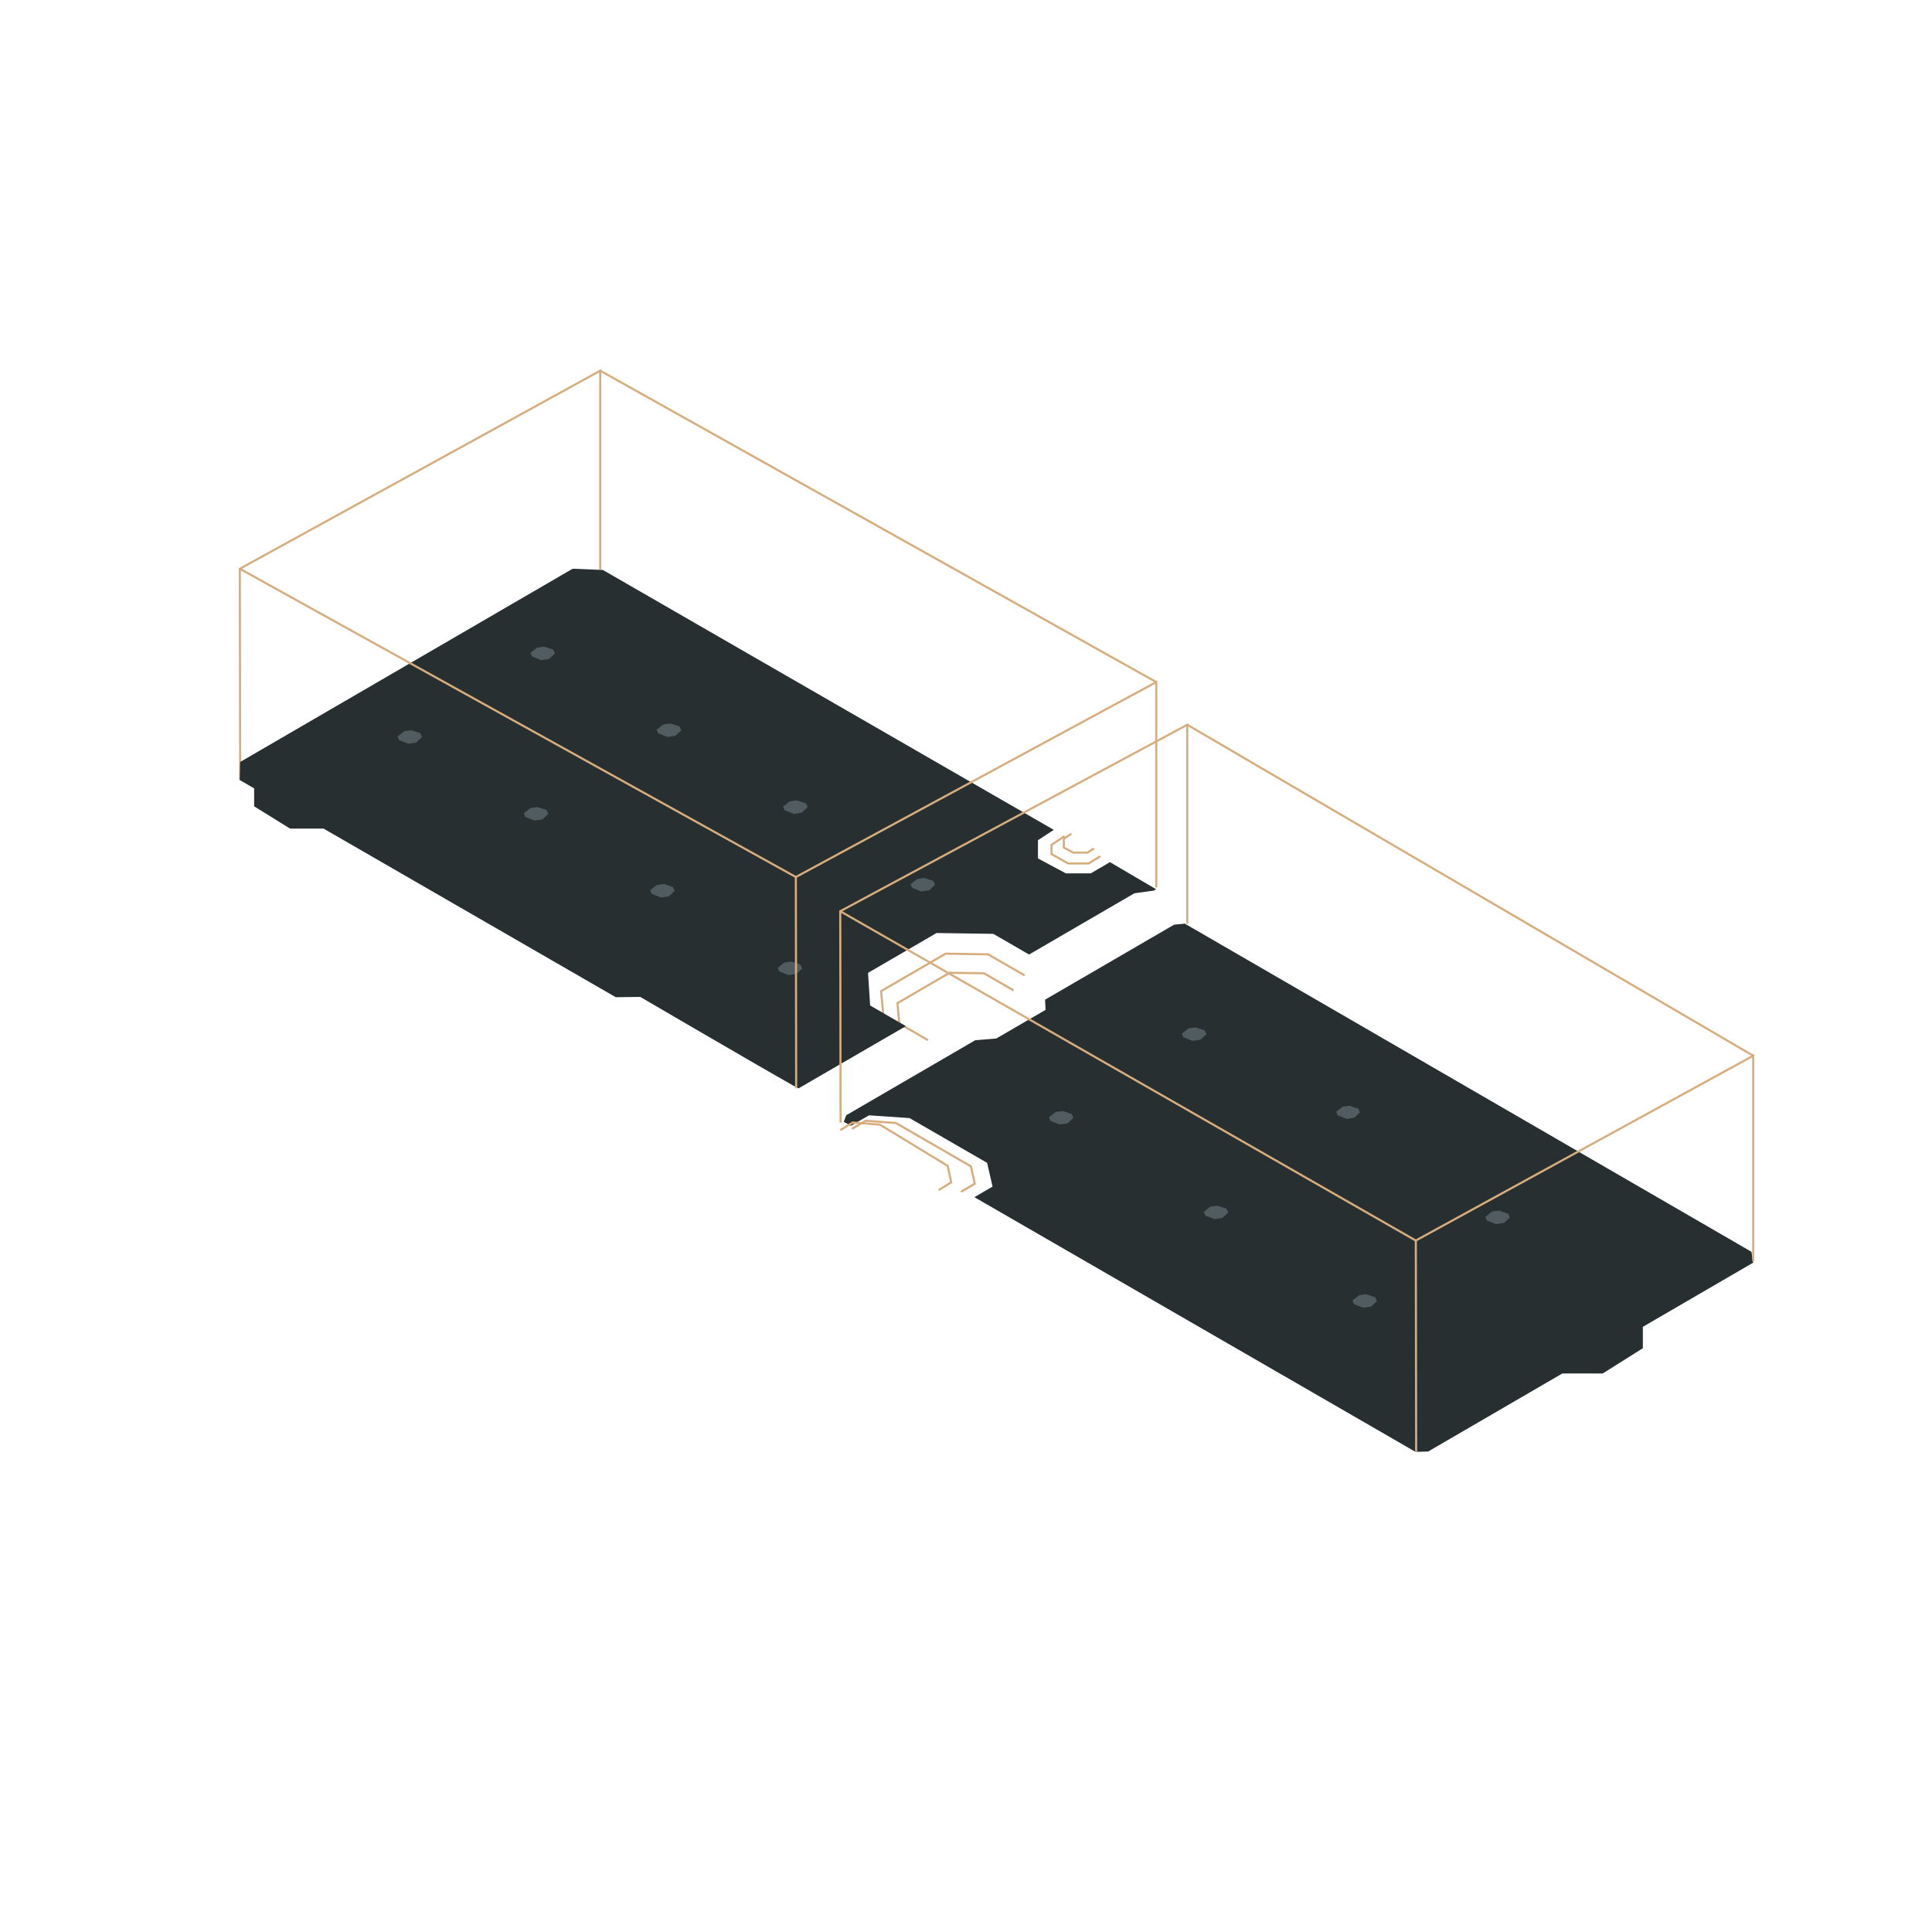 <?xml version="1.0" encoding="UTF-8"?>
<svg xmlns="http://www.w3.org/2000/svg" xmlns:xlink="http://www.w3.org/1999/xlink" id="Layer_1" data-name="Layer 1" viewBox="0 0 403.37 403.37">
  <defs>
    <style>.cls-1,.cls-2{fill:none;}.cls-2{stroke:#d7ad7d;stroke-miterlimit:10;stroke-width:0.44px;}.cls-3{fill:#282f31;}.cls-4{clip-path:url(#clip-path);}.cls-5{clip-path:url(#clip-path-2);}.cls-6{fill:#505c60;}.cls-7{clip-path:url(#clip-path-3);}.cls-8{clip-path:url(#clip-path-5);}.cls-9{clip-path:url(#clip-path-7);}.cls-10{clip-path:url(#clip-path-9);}.cls-11{clip-path:url(#clip-path-11);}.cls-12{clip-path:url(#clip-path-13);}.cls-13{clip-path:url(#clip-path-15);}.cls-14{clip-path:url(#clip-path-17);}.cls-15{clip-path:url(#clip-path-19);}.cls-16{clip-path:url(#clip-path-21);}.cls-17{clip-path:url(#clip-path-23);}.cls-18{clip-path:url(#clip-path-25);}.cls-19{clip-path:url(#clip-path-27);}.cls-20{clip-path:url(#clip-path-29);}.cls-21{clip-path:url(#clip-path-30);}.cls-22{clip-path:url(#clip-path-31);}.cls-23{clip-path:url(#clip-path-32);}.cls-24{clip-path:url(#clip-path-33);}.cls-25{clip-path:url(#clip-path-34);}.cls-26{clip-path:url(#clip-path-35);}.cls-27{clip-path:url(#clip-path-36);}.cls-28{clip-path:url(#clip-path-37);}.cls-29{clip-path:url(#clip-path-38);}.cls-30{clip-path:url(#clip-path-39);}.cls-31{clip-path:url(#clip-path-40);}.cls-32{clip-path:url(#clip-path-41);}.cls-33{clip-path:url(#clip-path-42);}.cls-34{clip-path:url(#clip-path-43);}.cls-35{clip-path:url(#clip-path-44);}.cls-36{clip-path:url(#clip-path-45);}.cls-37{clip-path:url(#clip-path-46);}.cls-38{clip-path:url(#clip-path-47);}.cls-39{clip-path:url(#clip-path-48);}.cls-40{clip-path:url(#clip-path-49);}.cls-41{clip-path:url(#clip-path-50);}.cls-42{clip-path:url(#clip-path-51);}.cls-43{clip-path:url(#clip-path-52);}.cls-44{clip-path:url(#clip-path-53);}.cls-45{clip-path:url(#clip-path-54);}.cls-46{clip-path:url(#clip-path-55);}.cls-47{clip-path:url(#clip-path-56);}.cls-48{clip-path:url(#clip-path-57);}.cls-49{clip-path:url(#clip-path-58);}</style>
    <clipPath id="clip-path">
      <polygon class="cls-1" points="82.26 153.91 85.56 155.82 89.01 153.81 85.71 151.9 82.26 153.91"></polygon>
    </clipPath>
    <clipPath id="clip-path-2">
      <rect class="cls-1" x="-531.73" y="-667.73" width="1300.11" height="1492.14"></rect>
    </clipPath>
    <clipPath id="clip-path-3">
      <polygon class="cls-1" points="108.62 169.94 111.93 171.85 115.38 169.85 112.07 167.94 108.62 169.94"></polygon>
    </clipPath>
    <clipPath id="clip-path-5">
      <polygon class="cls-1" points="135 186 138.31 187.91 141.76 185.91 138.46 184 135 186"></polygon>
    </clipPath>
    <clipPath id="clip-path-7">
      <polygon class="cls-1" points="161.63 202.2 164.94 204.11 168.38 202.11 165.07 200.2 161.63 202.2"></polygon>
    </clipPath>
    <clipPath id="clip-path-9">
      <polygon class="cls-1" points="110 136.44 113.32 138.36 116.77 136.35 113.45 134.44 110 136.44"></polygon>
    </clipPath>
    <clipPath id="clip-path-11">
      <polygon class="cls-1" points="136.36 152.49 139.68 154.4 143.13 152.4 139.81 150.49 136.36 152.49"></polygon>
    </clipPath>
    <clipPath id="clip-path-13">
      <polygon class="cls-1" points="162.75 168.54 166.06 170.46 169.5 168.45 166.2 166.54 162.75 168.54"></polygon>
    </clipPath>
    <clipPath id="clip-path-15">
      <polygon class="cls-1" points="218.26 233.4 221.58 235.31 225.03 233.31 221.71 231.4 218.26 233.4"></polygon>
    </clipPath>
    <clipPath id="clip-path-17">
      <polygon class="cls-1" points="250.57 253.16 253.88 255.07 257.33 253.07 254.02 251.16 250.57 253.16"></polygon>
    </clipPath>
    <clipPath id="clip-path-19">
      <polygon class="cls-1" points="281.62 271.67 284.93 273.58 288.38 271.57 285.07 269.66 281.62 271.67"></polygon>
    </clipPath>
    <clipPath id="clip-path-21">
      <polygon class="cls-1" points="246.01 215.95 249.32 217.86 252.77 215.85 249.46 213.94 246.01 215.95"></polygon>
    </clipPath>
    <clipPath id="clip-path-23">
      <polygon class="cls-1" points="278.25 232.26 281.47 234.12 284.82 232.17 281.6 230.32 278.25 232.26"></polygon>
    </clipPath>
    <clipPath id="clip-path-25">
      <polygon class="cls-1" points="309.37 254.21 312.68 256.12 316.12 254.11 312.82 252.2 309.37 254.21"></polygon>
    </clipPath>
    <clipPath id="clip-path-27">
      <polygon class="cls-1" points="189.37 184.75 192.68 186.66 196.13 184.65 192.82 182.74 189.37 184.75"></polygon>
    </clipPath>
    <clipPath id="clip-path-29">
      <polygon class="cls-1" points="1274.73 751.87 1282.98 756.63 1288.45 753.45 1280.2 748.69 1274.73 751.87"></polygon>
    </clipPath>
    <clipPath id="clip-path-30">
      <polygon class="cls-1" points="1247.02 768.27 1255.26 773.03 1260.73 769.85 1252.49 765.09 1247.02 768.27"></polygon>
    </clipPath>
    <clipPath id="clip-path-31">
      <polygon class="cls-1" points="1219.3 784.67 1227.54 789.43 1233.02 786.25 1224.77 781.49 1219.3 784.67"></polygon>
    </clipPath>
    <clipPath id="clip-path-32">
      <polygon class="cls-1" points="1191.58 801.07 1199.83 805.83 1205.3 802.65 1197.05 797.89 1191.58 801.07"></polygon>
    </clipPath>
    <clipPath id="clip-path-33">
      <polygon class="cls-1" points="1163.87 817.48 1172.11 822.23 1177.58 819.05 1169.34 814.3 1163.87 817.48"></polygon>
    </clipPath>
    <clipPath id="clip-path-34">
      <polygon class="cls-1" points="1343.8 795.42 1352.04 800.18 1357.51 797 1349.27 792.24 1343.8 795.42"></polygon>
    </clipPath>
    <clipPath id="clip-path-35">
      <polygon class="cls-1" points="1316.08 811.82 1324.33 816.58 1329.8 813.4 1321.55 808.64 1316.08 811.82"></polygon>
    </clipPath>
    <clipPath id="clip-path-36">
      <polygon class="cls-1" points="1288.36 828.22 1296.61 832.98 1302.08 829.8 1293.83 825.05 1288.36 828.22"></polygon>
    </clipPath>
    <clipPath id="clip-path-37">
      <polygon class="cls-1" points="1260.64 844.63 1268.89 849.39 1274.36 846.21 1266.11 841.45 1260.64 844.63"></polygon>
    </clipPath>
    <clipPath id="clip-path-38">
      <polygon class="cls-1" points="1232.93 861.03 1241.17 865.79 1246.64 862.61 1238.4 857.85 1232.93 861.03"></polygon>
    </clipPath>
    <clipPath id="clip-path-39">
      <polygon class="cls-1" points="754.74 751.87 762.98 756.63 768.45 753.45 760.21 748.69 754.74 751.87"></polygon>
    </clipPath>
    <clipPath id="clip-path-40">
      <polygon class="cls-1" points="727.02 768.27 735.26 773.03 740.74 769.85 732.49 765.09 727.02 768.27"></polygon>
    </clipPath>
    <clipPath id="clip-path-41">
      <polygon class="cls-1" points="699.3 784.67 707.54 789.43 713.02 786.25 704.77 781.49 699.3 784.67"></polygon>
    </clipPath>
    <clipPath id="clip-path-42">
      <polygon class="cls-1" points="671.58 801.07 679.83 805.83 685.3 802.65 677.05 797.89 671.58 801.07"></polygon>
    </clipPath>
    <clipPath id="clip-path-43">
      <polygon class="cls-1" points="643.87 817.48 652.11 822.23 657.58 819.05 649.34 814.3 643.87 817.48"></polygon>
    </clipPath>
    <clipPath id="clip-path-44">
      <polygon class="cls-1" points="823.8 795.42 832.04 800.18 837.51 797 829.27 792.24 823.8 795.42"></polygon>
    </clipPath>
    <clipPath id="clip-path-45">
      <polygon class="cls-1" points="796.08 811.82 804.33 816.58 809.8 813.4 801.55 808.64 796.08 811.82"></polygon>
    </clipPath>
    <clipPath id="clip-path-46">
      <polygon class="cls-1" points="768.36 828.22 776.61 832.98 782.08 829.8 773.83 825.05 768.36 828.22"></polygon>
    </clipPath>
    <clipPath id="clip-path-47">
      <polygon class="cls-1" points="740.64 844.63 748.89 849.39 754.36 846.21 746.12 841.45 740.64 844.63"></polygon>
    </clipPath>
    <clipPath id="clip-path-48">
      <polygon class="cls-1" points="712.93 861.03 721.17 865.79 726.64 862.61 718.4 857.85 712.93 861.03"></polygon>
    </clipPath>
    <clipPath id="clip-path-49">
      <polygon class="cls-1" points="202.74 751.87 210.98 756.63 216.45 753.45 208.21 748.69 202.74 751.87"></polygon>
    </clipPath>
    <clipPath id="clip-path-50">
      <polygon class="cls-1" points="175.02 768.27 183.27 773.03 188.74 769.85 180.49 765.09 175.02 768.27"></polygon>
    </clipPath>
    <clipPath id="clip-path-51">
      <polygon class="cls-1" points="147.3 784.67 155.55 789.43 161.02 786.25 152.77 781.49 147.3 784.67"></polygon>
    </clipPath>
    <clipPath id="clip-path-52">
      <polygon class="cls-1" points="119.58 801.07 127.83 805.83 133.3 802.65 125.06 797.89 119.58 801.07"></polygon>
    </clipPath>
    <clipPath id="clip-path-53">
      <polygon class="cls-1" points="91.87 817.48 100.11 822.23 105.58 819.05 97.34 814.3 91.87 817.48"></polygon>
    </clipPath>
    <clipPath id="clip-path-54">
      <polygon class="cls-1" points="271.8 795.42 280.04 800.18 285.51 797 277.27 792.24 271.8 795.42"></polygon>
    </clipPath>
    <clipPath id="clip-path-55">
      <polygon class="cls-1" points="244.08 811.82 252.33 816.58 257.8 813.4 249.55 808.64 244.08 811.82"></polygon>
    </clipPath>
    <clipPath id="clip-path-56">
      <polygon class="cls-1" points="216.36 828.22 224.61 832.98 230.08 829.8 221.84 825.05 216.36 828.22"></polygon>
    </clipPath>
    <clipPath id="clip-path-57">
      <polygon class="cls-1" points="188.65 844.63 196.89 849.39 202.36 846.21 194.12 841.45 188.65 844.63"></polygon>
    </clipPath>
    <clipPath id="clip-path-58">
      <polygon class="cls-1" points="160.93 861.03 169.17 865.79 174.64 862.61 166.4 857.85 160.93 861.03"></polygon>
    </clipPath>
  </defs>
  <polyline class="cls-2" points="193.75 217.17 187.76 213.71 187.37 209.44 198.26 203.1 205.45 203.21 211.62 206.78"></polyline>
  <polyline class="cls-2" points="184.45 212.21 183.96 206.93 197.43 199.11 206.3 199.25 213.93 203.65"></polyline>
  <polyline class="cls-2" points="50.14 162.85 50.07 118.75 125.32 77.4 125.32 118.95"></polyline>
  <line class="cls-2" x1="125.32" y1="77.4" x2="241.41" y2="142.41"></line>
  <path class="cls-3" d="M231.74,180l-4,2.34h-5.21l-5.82-3.11v-3.81l3.3-2.16L125.87,119l-6.31-.26L50.14,159.09l-.08,3.77,3,1.74v3.75L60.56,173h7l61,35.2,5.12-.06.13.08c5.53,3.23,16.65,9.71,24.47,14.23,4.22,2.43,7.48,4.3,8.43,4.79l22.42-13-7.46-4.31-.44-6.81,14.3-8.32,11.86.17,7.46,4.32,22-12.79,4.05-.56.48-.28Z"></path>
  <polyline class="cls-2" points="222.29 174.56 219.54 176.39 219.54 178.31 223.02 180.28 227.27 180.28 229.74 178.77"></polyline>
  <polyline class="cls-2" points="228.4 177.15 227.06 178.01 224.05 178.01 222.11 176.95 222.11 175.14 223.69 174.06"></polyline>
  <line class="cls-2" x1="166.16" y1="183.11" x2="50.07" y2="118.75"></line>
  <polygon class="cls-3" points="343 277.02 343 277.02 343 281.49 334.62 286.76 326.19 286.76 298.16 303.06 295.51 303.11 203.44 249.95 207.23 247.74 206.09 242.78 189.9 233.44 181.44 232.86 177.64 235.05 176.17 234.21 176.67 232.85 203.62 217.18 208.01 216.82 218.3 210.84 218.19 208.72 245.11 193.07 247.37 192.84 365.67 261.35 366.04 263.62 343 277.02"></polygon>
  <line class="cls-2" x1="247.88" y1="151.32" x2="366.04" y2="220.42"></line>
  <line class="cls-2" x1="295.6" y1="259.01" x2="175.43" y2="190.25"></line>
  <polyline class="cls-2" points="195.99 248.46 198.6 246.86 197.86 243.41 183.7 234.8 178.04 234.36 175.43 235.95"></polyline>
  <polyline class="cls-2" points="200.63 248.82 203.52 247.14 202.7 243.51 187.03 234.46 180.75 234 177.87 235.68"></polyline>
  <polyline class="cls-2" points="175.5 234.36 175.43 190.25 247.88 151.32 247.88 192.87"></polyline>
  <g class="cls-4">
    <g class="cls-5">
      <polygon class="cls-6" points="87.77 153.09 85.85 152.46 84.39 152.67 83 153.77 83.32 154.52 85.22 155.28 86.9 155.04 88.11 153.89 87.77 153.09"></polygon>
    </g>
  </g>
  <g class="cls-7">
    <g class="cls-5">
      <polygon class="cls-6" points="114.14 169.13 112.2 168.5 110.74 168.71 109.36 169.81 109.68 170.56 111.58 171.32 113.25 171.08 114.47 169.93 114.14 169.13"></polygon>
    </g>
  </g>
  <g class="cls-8">
    <g class="cls-5">
      <polygon class="cls-6" points="140.52 185.19 138.59 184.56 137.13 184.77 135.74 185.87 136.07 186.62 137.97 187.38 139.64 187.14 140.86 185.99 140.52 185.19"></polygon>
    </g>
  </g>
  <g class="cls-9">
    <g class="cls-5">
      <polygon class="cls-6" points="167.14 201.39 165.22 200.76 163.75 200.97 162.37 202.06 162.69 202.82 164.59 203.58 166.26 203.34 167.48 202.19 167.14 201.39"></polygon>
    </g>
  </g>
  <g class="cls-10">
    <g class="cls-5">
      <polygon class="cls-6" points="115.52 135.63 113.6 135 112.13 135.21 110.75 136.31 111.07 137.06 112.97 137.82 114.64 137.59 115.86 136.44 115.52 135.63"></polygon>
    </g>
  </g>
  <g class="cls-11">
    <g class="cls-5">
      <polygon class="cls-6" points="141.88 151.68 139.96 151.05 138.49 151.25 137.11 152.35 137.43 153.1 139.33 153.87 141.01 153.63 142.23 152.48 141.88 151.68"></polygon>
    </g>
  </g>
  <g class="cls-12">
    <g class="cls-5">
      <polygon class="cls-6" points="168.27 167.74 166.34 167.1 164.87 167.31 163.49 168.41 163.81 169.16 165.71 169.92 167.38 169.68 168.61 168.53 168.27 167.74"></polygon>
    </g>
  </g>
  <g class="cls-13">
    <g class="cls-5">
      <polygon class="cls-6" points="223.78 232.59 221.86 231.96 220.38 232.17 219.01 233.26 219.33 234.01 221.23 234.77 222.9 234.54 224.11 233.39 223.78 232.59"></polygon>
    </g>
  </g>
  <g class="cls-14">
    <g class="cls-5">
      <polygon class="cls-6" points="256.09 252.35 254.17 251.72 252.7 251.93 251.32 253.02 251.64 253.78 253.54 254.54 255.21 254.3 256.43 253.15 256.09 252.35"></polygon>
    </g>
  </g>
  <g class="cls-15">
    <g class="cls-5">
      <polygon class="cls-6" points="287.13 270.85 285.21 270.22 283.75 270.43 282.37 271.53 282.69 272.28 284.59 273.04 286.26 272.8 287.48 271.65 287.13 270.85"></polygon>
    </g>
  </g>
  <g class="cls-16">
    <g class="cls-5">
      <polygon class="cls-6" points="251.53 215.13 249.6 214.5 248.14 214.71 246.76 215.81 247.07 216.56 248.98 217.32 250.65 217.08 251.87 215.94 251.53 215.13"></polygon>
    </g>
  </g>
  <g class="cls-17">
    <g class="cls-5">
      <polygon class="cls-6" points="283.61 231.48 281.74 230.86 280.32 231.07 278.98 232.13 279.29 232.86 281.13 233.6 282.75 233.37 283.94 232.25 283.61 231.48"></polygon>
    </g>
  </g>
  <g class="cls-18">
    <g class="cls-5">
      <polygon class="cls-6" points="314.88 253.4 312.96 252.76 311.49 252.97 310.11 254.07 310.43 254.82 312.33 255.58 314 255.34 315.22 254.19 314.88 253.4"></polygon>
    </g>
  </g>
  <g class="cls-19">
    <g class="cls-5">
      <polygon class="cls-6" points="194.89 183.93 192.96 183.3 191.5 183.51 190.11 184.61 190.43 185.36 192.34 186.12 194.01 185.88 195.22 184.73 194.89 183.93"></polygon>
    </g>
  </g>
  <polyline class="cls-2" points="166.23 227.22 166.16 183.11 241.41 142.41 241.41 185.29"></polyline>
  <polyline class="cls-2" points="295.67 303.11 295.6 259 366.04 220.42 366.04 263.3"></polyline>
</svg>
